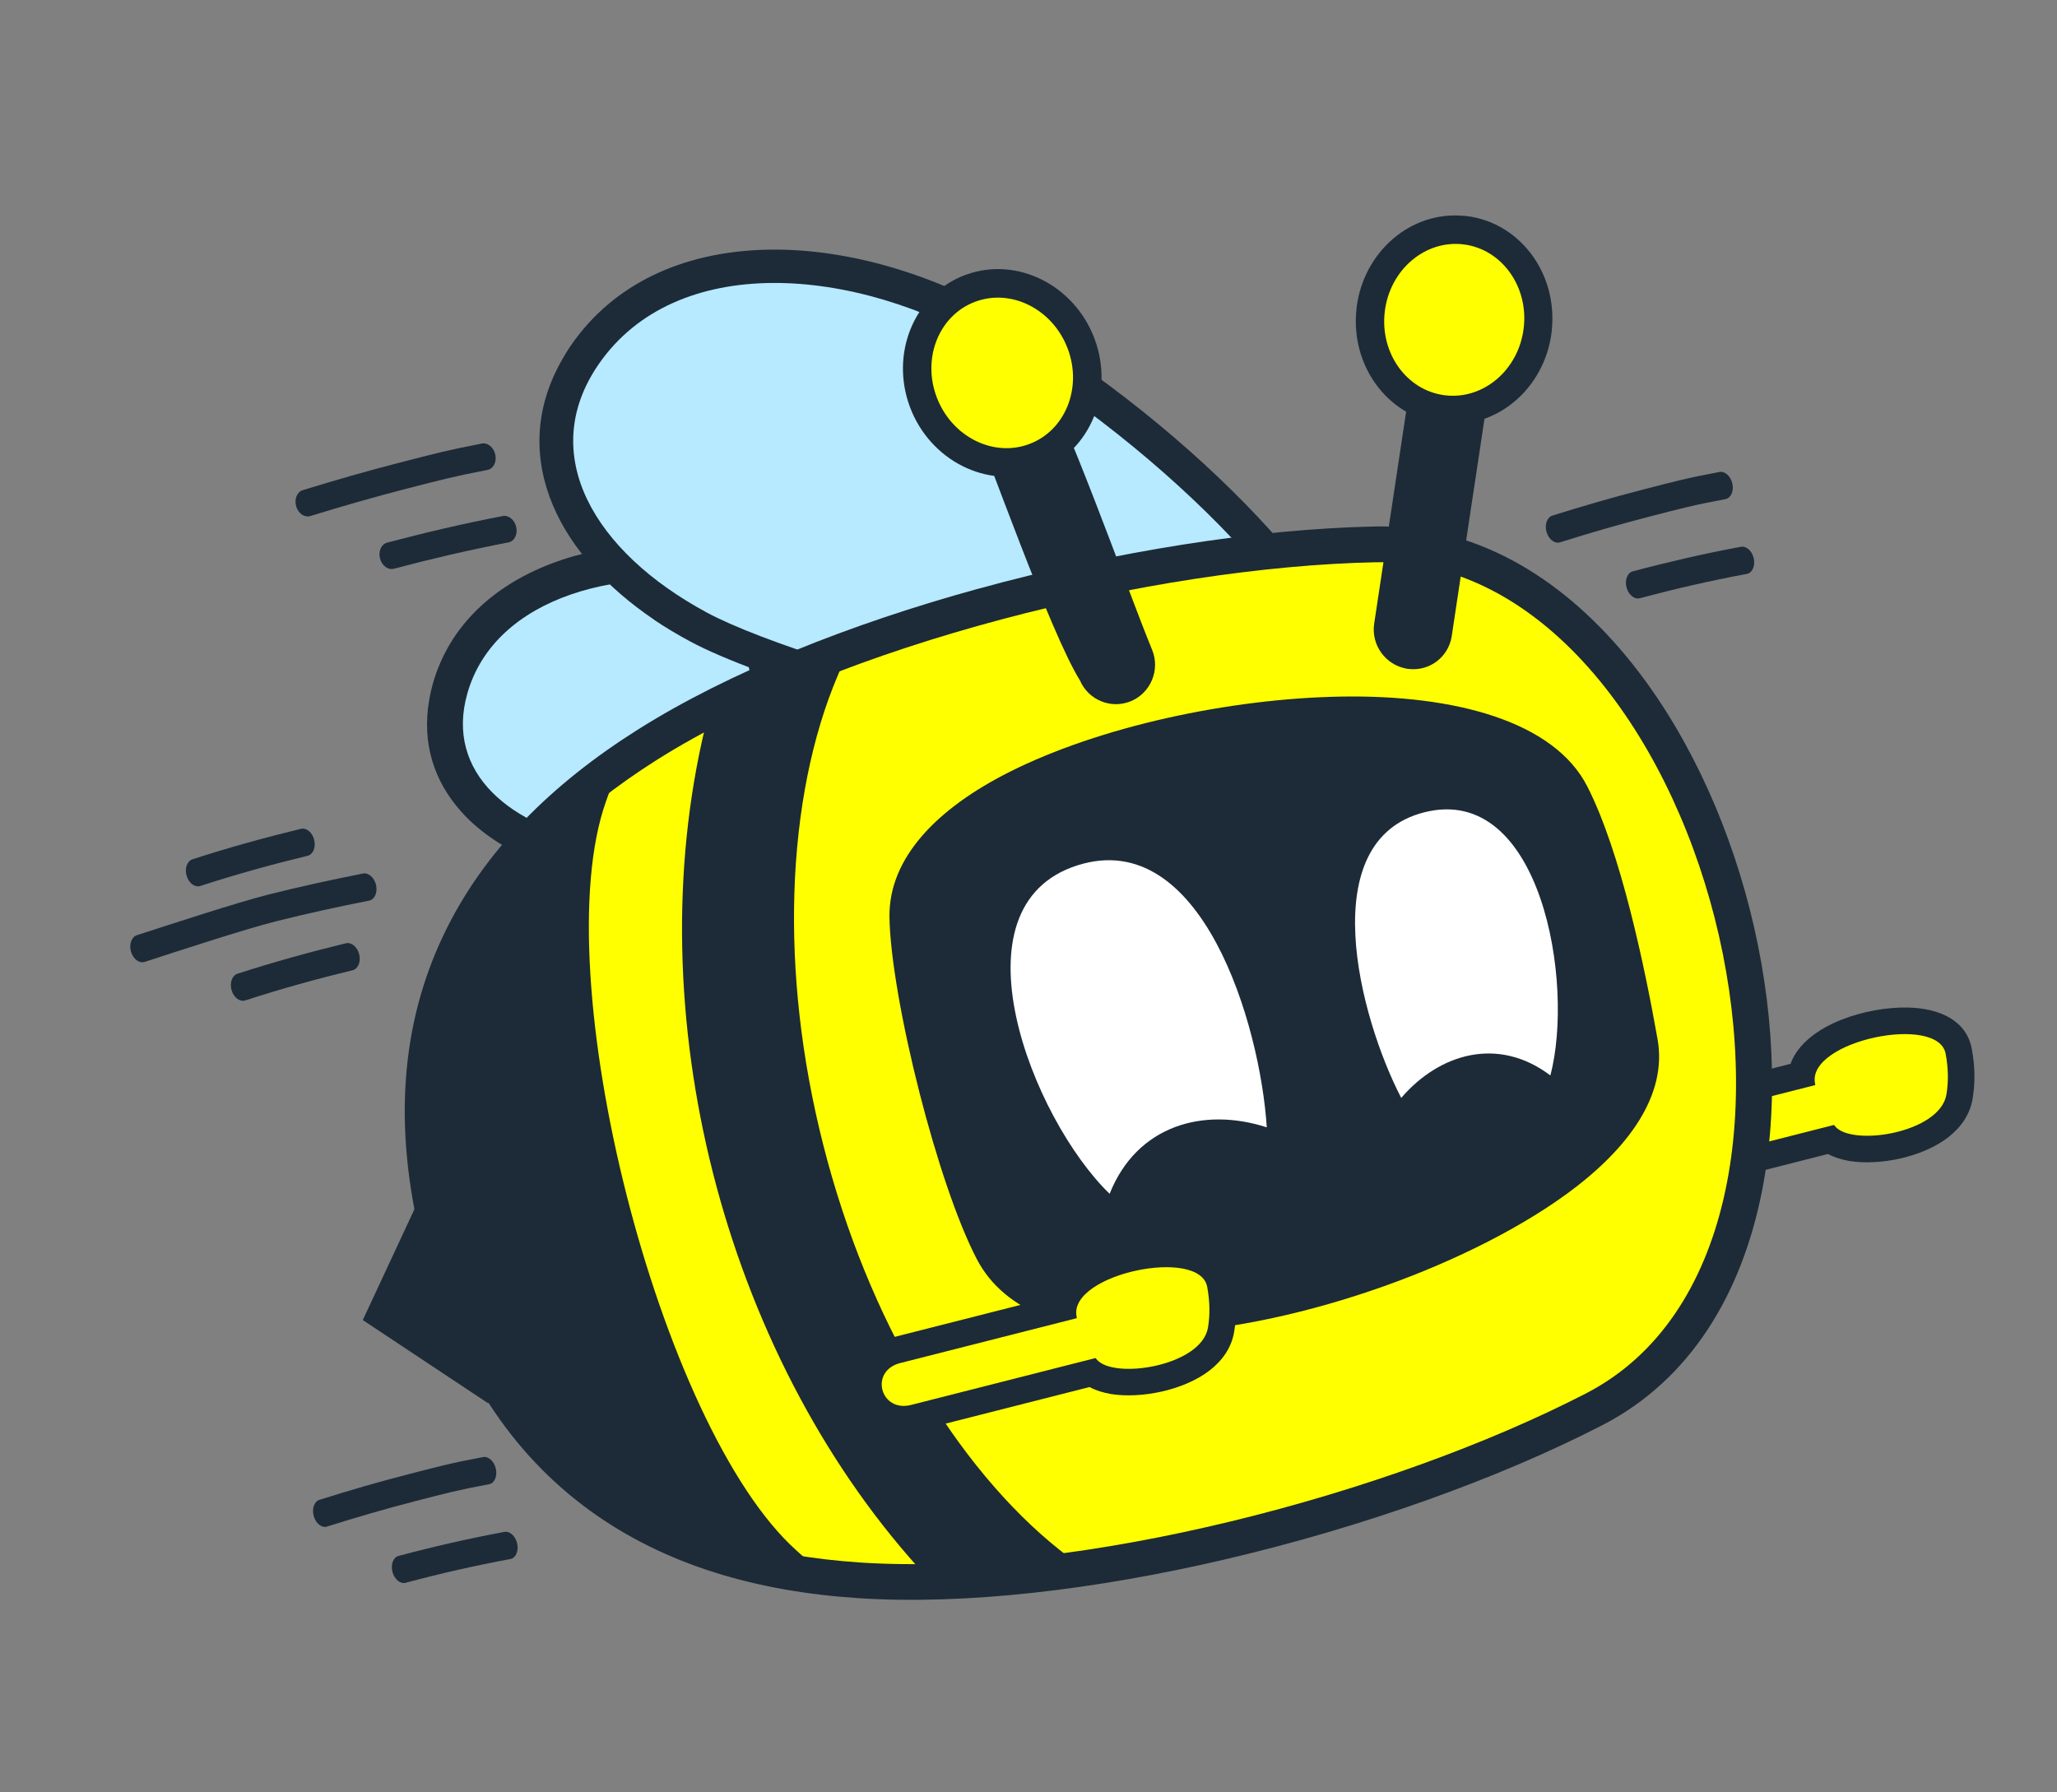 <svg width="132" height="115" viewBox="0 0 132 115" fill="none" xmlns="http://www.w3.org/2000/svg"><rect x="0" y="0" width="132" height="115" fill="#808080" stroke="none"/><path d="M104.742 70.851L114.903 68.269C115.348 67.018 116.622 66.044 118.199 65.427C118.844 65.174 119.559 64.975 120.279 64.841C121 64.708 121.734 64.643 122.419 64.657C124.501 64.702 126.199 65.501 126.533 67.317C126.635 67.874 126.692 68.406 126.702 68.926C126.713 69.438 126.673 69.958 126.587 70.495C126.422 71.51 125.848 72.334 125.036 72.971C124.194 73.63 123.06 74.095 121.917 74.35C120.796 74.601 119.621 74.657 118.682 74.505C118.172 74.419 117.704 74.271 117.302 74.055L106.27 76.86C104.81 77.231 103.638 76.697 102.934 75.812C102.661 75.473 102.467 75.073 102.358 74.649C102.252 74.23 102.231 73.789 102.306 73.359L102.305 73.353C102.499 72.246 103.268 71.226 104.743 70.851L104.742 70.851ZM118.169 69.322L118.34 70.261L118.349 70.259L119.086 71.212L119.089 71.209C119.145 71.279 119.09 71.118 119.224 71.14L119.231 71.138C119.758 71.224 120.46 71.182 121.166 71.024C121.85 70.872 122.496 70.619 122.93 70.279C123.099 70.146 123.21 70.031 123.222 69.958C123.27 69.658 123.292 69.34 123.284 68.995C123.277 68.656 123.24 68.306 123.172 67.937C123.153 67.831 122.835 68.079 122.347 68.069C121.905 68.059 121.411 68.105 120.911 68.198C120.41 68.291 119.904 68.433 119.437 68.616C118.715 68.898 118.14 69.15 118.15 69.207L118.168 69.322L118.169 69.322Z" fill="#1C2B37"/><path fill-rule="evenodd" clip-rule="evenodd" d="M105.166 72.511L116.491 69.632L116.465 69.485C116.023 66.782 124.382 65.051 124.855 67.627C125.026 68.553 125.042 69.391 124.907 70.226C124.502 72.722 118.796 73.601 117.746 72.261L117.692 72.191L105.85 75.202C103.875 75.704 103.155 73.02 105.165 72.509L105.166 72.511Z" fill="#FFFF00"/><path d="M38.399 56.389C37.648 56.262 36.953 56.111 36.323 55.938C33.532 55.174 31.183 53.86 29.6 52.088C27.862 50.144 27.053 47.714 27.545 44.904C27.608 44.541 27.683 44.208 27.767 43.907C28.827 40.15 31.675 37.581 35.388 36.166C39.131 34.738 43.808 34.52 48.303 35.489L48.312 35.487L48.663 35.564L48.672 35.562C54.234 36.801 59.602 38.948 63.51 41.121C68.099 43.674 70.879 46.672 70.409 49.006L70.414 49.007L70.401 49.081C69.666 52.278 64.933 54.257 59.138 55.354C51.66 56.769 41.976 56.991 38.399 56.389ZM37.568 51.516C38.121 51.667 38.665 51.789 39.193 51.877C42.399 52.417 51.282 52.179 58.275 50.856C62.394 50.077 65.657 49.11 65.894 48.081L65.9 48.082C65.899 47.843 64.046 46.678 61.242 45.119C57.685 43.141 52.772 41.18 47.646 40.038L47.646 40.034L47.303 39.959L47.304 39.955C43.673 39.174 39.946 39.331 37.017 40.448C34.641 41.354 32.841 42.912 32.218 45.123C32.155 45.346 32.111 45.53 32.086 45.672C31.856 46.985 32.24 48.125 33.06 49.044C34.035 50.135 35.612 50.98 37.566 51.516L37.568 51.516Z" fill="#1C2B37"/><path fill-rule="evenodd" clip-rule="evenodd" d="M38.787 54.135C32.711 53.111 28.56 49.568 29.985 44.517C31.749 38.261 40.028 36.051 47.799 37.725C58.631 40.057 68.733 45.998 68.138 48.582C66.943 53.783 44.503 55.097 38.787 54.135L38.787 54.135Z" fill="#B7E9FF"/><path d="M44.389 35.463C46.471 36.792 48.287 38.653 49.275 40.773C50.163 42.678 50.392 44.787 49.576 46.91L47.851 46.261C48.471 44.647 48.289 43.026 47.599 41.547C46.764 39.756 45.196 38.161 43.386 37.005L44.389 35.464L44.389 35.463Z" fill="#1C2B37"/><path d="M44.322 41.182C43.447 40.71 42.66 40.239 41.971 39.772L41.974 39.767C38.921 37.7 36.639 35.174 35.483 32.432C34.243 29.49 34.275 26.346 35.967 23.266C36.195 22.85 36.418 22.485 36.633 22.172C39.414 18.138 43.852 16.23 48.855 16.034C54.035 15.832 59.855 17.504 64.955 20.557L65.379 20.813C71.784 24.71 77.552 29.653 81.487 34.01C85.924 38.924 88.077 43.519 86.651 45.89L86.656 45.893L86.631 45.924C84.554 49.275 78.068 49.659 70.618 48.62C60.672 47.232 48.51 43.435 44.322 41.181L44.322 41.182ZM44.414 36.233C45.078 36.683 45.736 37.084 46.38 37.431C50.26 39.518 61.727 43.064 71.231 44.389C77.073 45.204 81.931 45.278 82.949 43.72L82.946 43.718L82.965 43.698C83.346 43.066 81.45 40.375 78.278 36.864C74.594 32.783 69.169 28.14 63.12 24.46L62.707 24.211C58.311 21.581 53.363 20.14 49.02 20.309C45.336 20.453 42.119 21.783 40.189 24.583C39.991 24.87 39.842 25.107 39.739 25.294C38.734 27.123 38.722 29.006 39.47 30.78C40.301 32.752 42.038 34.633 44.407 36.236L44.415 36.234L44.414 36.233Z" fill="#1C2B37"/><path fill-rule="evenodd" clip-rule="evenodd" d="M45.355 39.307C38.131 35.418 34.428 29.162 38.413 23.379C43.351 16.214 54.757 16.952 63.838 22.388C76.497 29.964 86.671 41.794 84.801 44.812C81.038 50.883 52.151 42.966 45.354 39.308L45.355 39.307Z" fill="#B7E9FF"/><path d="M88.253 38.374C81.055 38.53 72.309 39.902 63.946 42.204C56.238 44.327 48.873 47.234 43.381 50.7C38.607 53.713 34.78 57.405 32.608 61.995C30.454 66.545 29.896 72.082 31.619 78.859C33.341 85.635 36.475 90.234 40.54 93.203C44.641 96.199 49.766 97.615 55.399 97.983C61.879 98.405 69.739 97.444 77.525 95.627C85.973 93.657 94.312 90.686 100.71 87.386C104.992 85.18 107.498 80.818 108.533 75.592C109.512 70.647 109.184 64.952 107.797 59.496C106.41 54.04 103.98 48.878 100.758 45.001C97.353 40.904 93.068 38.268 88.253 38.374L88.253 38.374ZM62.732 37.794C71.48 35.386 80.632 33.951 88.17 33.787C94.546 33.647 100.061 36.946 104.326 42.078C107.997 46.494 110.743 52.287 112.286 58.355C113.828 64.423 114.18 70.825 113.064 76.457C111.767 83.003 108.496 88.534 102.827 91.456C96.127 94.911 87.4 98.021 78.563 100.083C70.348 101.999 62.015 103.011 55.087 102.559C48.628 102.138 42.68 100.462 37.8 96.898C32.886 93.308 29.132 87.88 27.129 79.999C25.126 72.118 25.832 65.556 28.436 60.056C31.022 54.594 35.447 50.281 40.921 46.827C46.793 43.122 54.598 40.032 62.73 37.793L62.732 37.794Z" fill="#1C2B37"/><path fill-rule="evenodd" clip-rule="evenodd" d="M88.207 36.083C74.018 36.391 53.968 41.308 42.148 48.766C31.899 55.234 25.645 64.774 29.37 79.432C33.096 94.09 43.146 99.485 55.24 100.274C69.187 101.183 89.152 95.929 101.766 89.424C120.656 79.69 109.453 35.617 88.207 36.083Z" fill="#FFFF00"/><path fill-rule="evenodd" clip-rule="evenodd" d="M67.751 99.737C64.799 100.118 61.924 100.339 59.208 100.372C46.718 86.486 41.258 64.888 45.587 46.784C47.99 45.516 50.621 44.338 53.396 43.263C50.231 50.735 49.473 61.78 52.467 73.561C55.462 85.342 61.401 94.683 67.751 99.738L67.751 99.737ZM38.533 51.315C30.501 57.676 26.104 66.589 29.369 79.431C32.633 92.273 40.752 98.005 50.846 99.758C41.936 91.759 34.524 62.598 38.533 51.315Z" fill="#1C2B37"/><path d="M67.805 100.096C66.307 100.289 64.826 100.441 63.374 100.55C61.965 100.654 60.577 100.716 59.221 100.733L59.054 100.735L58.945 100.613C52.666 93.633 48.153 84.717 45.752 75.273C43.352 65.83 43.062 55.82 45.242 46.702L45.28 46.544L45.427 46.466C46.627 45.833 47.877 45.224 49.164 44.643C50.491 44.045 51.866 43.471 53.274 42.926L54.071 42.618L53.739 43.401C52.121 47.22 51.139 51.99 50.976 57.322C50.823 62.319 51.39 67.809 52.829 73.47C54.268 79.131 56.391 84.226 58.911 88.543C61.601 93.15 64.743 96.872 67.987 99.455L68.653 99.986L67.805 100.094L67.805 100.096ZM63.32 99.829C64.487 99.743 65.675 99.626 66.879 99.483C63.798 96.878 60.835 93.283 58.282 88.908C55.728 84.534 53.579 79.377 52.123 73.651C50.668 67.925 50.094 62.367 50.249 57.305C50.404 52.242 51.289 47.669 52.753 43.908C51.627 44.356 50.527 44.822 49.461 45.303C48.228 45.859 47.041 46.434 45.913 47.026C43.802 55.986 44.096 65.8 46.459 75.095C48.822 84.391 53.238 93.136 59.381 100.011C60.654 99.992 61.972 99.931 63.321 99.831L63.32 99.829ZM37.843 52.356C34.325 55.34 31.602 58.867 30.065 63.066C28.395 67.626 28.118 72.995 29.732 79.342C31.345 85.69 34.152 90.275 37.797 93.484C41.153 96.439 45.229 98.238 49.745 99.18C45.578 94.772 41.822 85.991 39.501 76.86C37.181 67.729 36.287 58.221 37.843 52.358L37.843 52.356ZM29.384 62.822C31.104 58.124 34.251 54.253 38.316 51.034L39.306 50.251L38.885 51.434C36.906 57.005 37.757 67.038 40.207 76.679C42.658 86.32 46.7 95.541 51.1 99.492L52.035 100.331L50.791 100.114C45.683 99.227 41.069 97.329 37.314 94.023C33.561 90.718 30.676 86.015 29.025 79.521C27.375 73.027 27.664 67.518 29.384 62.822Z" fill="#1C2B37"/><path d="M101.865 50.479C102.941 52.597 103.86 55.472 104.616 58.436C105.367 61.377 105.951 64.331 106.37 66.704C106.996 70.25 104.543 73.724 100.445 76.684C97.114 79.091 92.606 81.268 87.899 82.857C83.196 84.445 78.253 85.462 74.044 85.55C68.786 85.659 64.502 84.287 62.685 80.805C61.417 78.376 60.065 74.268 59.011 70.145C57.904 65.818 57.112 61.398 57.078 58.845C57.029 55.05 60.126 51.882 64.781 49.538C67.66 48.089 71.185 46.908 74.888 46.078C78.592 45.248 82.47 44.763 86.054 44.702C93.361 44.578 99.735 46.286 101.865 50.48L101.865 50.479ZM100.505 59.481C99.829 56.831 99.03 54.305 98.133 52.538C96.909 50.129 92.067 49.167 86.287 49.266C82.921 49.323 79.32 49.769 75.917 50.532C72.513 51.295 69.298 52.367 66.707 53.671C63.475 55.298 61.319 57.146 61.342 58.944C61.371 61.127 62.1 65.109 63.121 69.1C64.083 72.862 65.294 76.57 66.403 78.694C67.297 80.405 70.129 81.065 73.794 80.989C77.6 80.91 82.132 79.97 86.482 78.501C90.831 77.033 94.959 75.047 97.966 72.876C100.723 70.885 102.438 68.918 102.17 67.402C101.752 65.031 101.187 62.153 100.505 59.481L100.505 59.481Z" fill="#1C2B37"/><path fill-rule="evenodd" clip-rule="evenodd" d="M100.005 51.505C101.979 55.39 103.439 62.305 104.276 67.049C106.009 76.869 69.658 89.531 64.55 79.746C62.107 75.066 59.277 63.504 59.217 58.891C59.082 48.565 95.262 42.168 100.006 51.505L100.005 51.505Z" fill="#1C2B37"/><path fill-rule="evenodd" clip-rule="evenodd" d="M81.291 72.346C77.243 71.032 72.956 72.206 71.206 76.611C66.221 71.785 60.873 58.139 69.158 55.526C77.105 53.019 80.868 65.718 81.291 72.346Z" fill="white"/><path fill-rule="evenodd" clip-rule="evenodd" d="M89.918 70.456C92.381 67.59 96.157 66.493 99.489 69.015C101.059 63.059 98.879 50.265 91.422 52.122C84.269 53.905 87.215 65.248 89.918 70.456L89.918 70.456Z" fill="white"/><path d="M93.645 20.821L93.6 20.814C93.58 20.817 93.56 20.826 93.542 20.839C93.525 20.852 93.512 20.869 93.509 20.886L90.57 40.409C90.567 40.431 90.574 40.454 90.587 40.472C90.603 40.493 90.626 40.509 90.653 40.513L90.674 40.516C90.697 40.515 90.721 40.506 90.742 40.49C90.759 40.477 90.772 40.46 90.775 40.442L93.713 20.919C93.716 20.898 93.709 20.875 93.696 20.857C93.684 20.841 93.666 20.828 93.644 20.821L93.645 20.821ZM92.127 18.857C92.606 18.508 93.216 18.33 93.851 18.397L93.987 18.411C94.668 18.52 95.249 18.898 95.632 19.42C96.018 19.943 96.205 20.612 96.101 21.3L93.154 40.855C93.042 41.53 92.67 42.099 92.157 42.472C91.683 42.817 91.08 42.995 90.45 42.933C90.356 42.93 90.264 42.916 90.175 42.892C89.544 42.759 89.011 42.397 88.652 41.908C88.267 41.385 88.079 40.716 88.182 40.028L91.13 20.472C91.241 19.796 91.614 19.228 92.126 18.856L92.127 18.857Z" fill="#1C2B37"/><path fill-rule="evenodd" clip-rule="evenodd" d="M93.799 19.615C93.086 19.502 92.416 19.989 92.309 20.699L89.369 40.22C89.262 40.929 89.757 41.602 90.47 41.716C91.184 41.829 91.853 41.342 91.96 40.632L94.901 21.111C95.007 20.401 94.512 19.729 93.799 19.615L93.799 19.615Z" fill="#1C2B37"/><path d="M93.593 17.486C92.925 17.437 92.276 17.678 91.758 18.117C91.183 18.605 90.772 19.334 90.661 20.191L90.645 20.288C90.56 21.117 90.779 21.898 91.207 22.496C91.613 23.065 92.216 23.461 92.915 23.548L93.028 23.565C93.693 23.614 94.341 23.373 94.856 22.936C95.436 22.446 95.849 21.715 95.96 20.861L95.977 20.744C96.057 19.923 95.838 19.149 95.414 18.556C95.008 17.988 94.406 17.592 93.706 17.504L93.592 17.487L93.593 17.486ZM89.417 15.303C90.654 14.254 92.252 13.694 93.937 13.853L94.118 13.865C95.877 14.083 97.369 15.05 98.357 16.432C99.288 17.734 99.766 19.418 99.58 21.185L99.564 21.358C99.331 23.151 98.45 24.697 97.213 25.745C95.974 26.794 94.374 27.356 92.687 27.198L92.505 27.185C90.745 26.967 89.254 26.001 88.265 24.618C87.326 23.304 86.849 21.603 87.048 19.82L87.06 19.693C87.293 17.901 88.176 16.355 89.418 15.302L89.417 15.303Z" fill="#1C2B37"/><path fill-rule="evenodd" clip-rule="evenodd" d="M93.921 15.684C91.461 15.379 89.197 17.298 88.865 19.972C88.533 22.646 90.258 25.061 92.718 25.366C95.179 25.671 97.443 23.752 97.775 21.078C98.107 18.404 96.382 15.99 93.921 15.684L93.921 15.684Z" fill="#FFFF00"/><path d="M63.179 22.025L63.274 21.991C63.873 21.777 64.511 21.808 65.065 22.037C65.651 22.278 66.147 22.738 66.415 23.361C68.329 26.433 72.256 37.614 73.936 41.712C74.199 42.354 74.173 43.048 73.92 43.648C73.67 44.239 73.199 44.739 72.565 45L72.447 45.044C71.848 45.258 71.211 45.227 70.656 44.999C70.072 44.758 69.575 44.297 69.307 43.674C67.392 40.602 63.466 29.421 61.787 25.324C61.523 24.682 61.549 23.988 61.802 23.388C62.052 22.796 62.524 22.297 63.157 22.036L63.179 22.026L63.179 22.025ZM64.1 24.28L64.062 24.296C64.038 24.309 64.02 24.329 64.012 24.349C64.005 24.366 64.005 24.386 64.012 24.405C66.499 30.473 69.157 36.613 71.516 42.715C71.522 42.731 71.537 42.743 71.554 42.75C71.573 42.758 71.594 42.76 71.617 42.757L71.667 42.735C71.687 42.722 71.702 42.705 71.71 42.687C71.716 42.67 71.718 42.65 71.71 42.632C69.223 36.564 66.564 30.423 64.205 24.321C64.199 24.306 64.184 24.293 64.167 24.286C64.148 24.278 64.124 24.276 64.1 24.281L64.1 24.28Z" fill="#1C2B37"/><path fill-rule="evenodd" clip-rule="evenodd" d="M63.623 23.162C64.289 22.887 65.055 23.202 65.326 23.863L72.83 42.172C73.101 42.833 72.778 43.599 72.112 43.874C71.446 44.149 70.68 43.834 70.409 43.173L62.906 24.864C62.635 24.203 62.958 23.437 63.624 23.162L63.623 23.162Z" fill="#1C2B37"/><path d="M61.997 17.627C63.636 17.032 65.381 17.2 66.883 17.959C68.35 18.7 69.581 20.009 70.227 21.709L70.249 21.773C70.871 23.456 70.809 25.226 70.204 26.73C69.573 28.302 68.357 29.585 66.707 30.208L66.634 30.233C64.995 30.829 63.25 30.66 61.749 29.901C60.282 29.161 59.05 27.851 58.404 26.152L58.381 26.087C57.76 24.403 57.821 22.634 58.426 21.13C59.057 19.558 60.273 18.276 61.923 17.652L61.996 17.627L61.997 17.627ZM65.233 21.225C64.615 20.914 63.909 20.837 63.256 21.069L63.212 21.086C62.557 21.333 62.071 21.853 61.814 22.492C61.539 23.174 61.517 23.996 61.809 24.799L61.828 24.849C62.14 25.67 62.718 26.294 63.398 26.637C64.015 26.949 64.722 27.024 65.374 26.794L65.419 26.776C66.073 26.53 66.56 26.01 66.817 25.37C67.091 24.688 67.114 23.866 66.823 23.064L66.803 23.013C66.491 22.192 65.913 21.568 65.234 21.225L65.233 21.225Z" fill="#1C2B37"/><path fill-rule="evenodd" clip-rule="evenodd" d="M62.578 19.364C64.896 18.497 67.553 19.839 68.512 22.361C69.47 24.883 68.366 27.63 66.047 28.497C63.729 29.364 61.072 28.022 60.113 25.5C59.155 22.979 60.258 20.231 62.578 19.364Z" fill="#FFFF00"/><path fill-rule="evenodd" clip-rule="evenodd" d="M31.37 89.643L23.746 84.581L27.609 76.288L29.475 75.764L30.71 82.623L33.236 89.119L31.37 89.643Z" fill="#1C2B37"/><path d="M31.163 89.945L23.281 84.712L27.346 75.989L29.758 75.311L31.057 82.524L33.715 89.359L31.301 90.037L31.163 89.945L31.163 89.945ZM24.201 84.453L31.43 89.253L32.748 88.883C30.067 81.99 30.492 83.499 29.182 76.222L27.864 76.592L24.2 84.453L24.201 84.453Z" fill="#1C2B37"/><path d="M23.681 57.798C24.038 57.728 24.241 57.28 24.133 56.8C24.026 56.319 23.649 55.987 23.292 56.058C21.296 56.45 19.285 56.89 17.257 57.399C15.23 57.908 10.812 59.358 8.785 60.014C8.439 60.127 8.27 60.6 8.407 61.073C8.545 61.546 8.937 61.838 9.284 61.727C11.308 61.072 15.705 59.627 17.696 59.127C19.686 58.627 21.681 58.19 23.68 57.798L23.681 57.798Z" fill="#1C2B37"/><path d="M22.625 62.264C22.978 62.178 23.168 61.721 23.05 61.243C22.931 60.766 22.549 60.448 22.195 60.534C21.04 60.814 19.885 61.114 18.728 61.437C17.554 61.766 16.391 62.115 15.241 62.487C14.894 62.6 14.725 63.073 14.862 63.546C15 64.019 15.393 64.311 15.74 64.2C16.906 63.822 18.055 63.477 19.187 63.159C20.337 62.837 21.482 62.54 22.624 62.264L22.625 62.264Z" fill="#1C2B37"/><path d="M19.738 54.919C20.091 54.833 20.281 54.376 20.163 53.899C20.045 53.421 19.662 53.103 19.308 53.189C18.153 53.469 16.998 53.769 15.841 54.092C14.667 54.421 13.504 54.77 12.354 55.143C12.007 55.255 11.838 55.728 11.976 56.201C12.113 56.674 12.506 56.966 12.853 56.855C14.019 56.477 15.168 56.132 16.3 55.815C17.45 55.493 18.595 55.196 19.737 54.919L19.738 54.919Z" fill="#1C2B37"/><path d="M104.778 36.665C104.432 36.757 104.252 37.217 104.376 37.694C104.501 38.17 104.881 38.482 105.227 38.39C106.345 38.092 107.476 37.81 108.622 37.549C109.75 37.292 110.907 37.051 112.093 36.83C112.446 36.765 112.647 36.321 112.542 35.84C112.437 35.359 112.066 35.022 111.713 35.089C110.542 35.306 109.372 35.55 108.202 35.817C107.05 36.081 105.909 36.364 104.778 36.666L104.778 36.665ZM99.62 33.088C99.278 33.195 99.11 33.665 99.244 34.139C99.379 34.612 99.766 34.909 100.108 34.803C102.02 34.2 103.952 33.64 105.908 33.136C107.865 32.632 108.661 32.414 110.72 32.031C111.072 31.966 111.273 31.522 111.169 31.041C111.064 30.56 110.692 30.223 110.34 30.289C108.279 30.672 107.462 30.895 105.469 31.408C103.475 31.921 101.53 32.487 99.619 33.088L99.62 33.088Z" fill="#1C2B37"/><path d="M25.576 99.848C25.237 99.938 25.062 100.397 25.186 100.873C25.311 101.349 25.686 101.663 26.024 101.573C27.119 101.28 28.227 101.005 29.35 100.749C30.457 100.498 31.59 100.263 32.753 100.048C33.099 99.984 33.294 99.543 33.188 99.061C33.083 98.581 32.718 98.242 32.372 98.307C31.224 98.518 30.077 98.757 28.931 99.018C27.801 99.275 26.683 99.553 25.576 99.849L25.576 99.848ZM20.498 96.25C20.163 96.356 20 96.824 20.135 97.298C20.269 97.771 20.65 98.07 20.986 97.965C22.859 97.373 24.751 96.822 26.669 96.328C28.587 95.834 29.366 95.621 31.385 95.248C31.73 95.184 31.925 94.742 31.82 94.261C31.715 93.78 31.349 93.442 31.003 93.506C28.982 93.879 28.182 94.098 26.229 94.601C24.276 95.103 22.37 95.659 20.498 96.25Z" fill="#1C2B37"/><path d="M24.84 34.824C24.469 34.922 24.266 35.376 24.386 35.838C24.507 36.3 24.905 36.596 25.276 36.497C26.473 36.179 27.685 35.878 28.912 35.594C30.121 35.315 31.358 35.052 32.628 34.808C33.005 34.736 33.23 34.298 33.13 33.831C33.029 33.364 32.643 33.044 32.266 33.116C31.013 33.356 29.76 33.623 28.508 33.912C27.274 34.197 26.052 34.502 24.84 34.824ZM19.43 31.454C19.064 31.566 18.873 32.03 19.006 32.49C19.138 32.949 19.543 33.23 19.91 33.118C21.962 32.484 24.033 31.89 26.13 31.35C28.227 30.811 29.08 30.579 31.284 30.156C31.661 30.083 31.885 29.646 31.785 29.178C31.685 28.711 31.298 28.39 30.921 28.463C28.715 28.887 27.84 29.125 25.704 29.673C23.568 30.223 21.482 30.822 19.431 31.454L19.43 31.454Z" fill="#1C2B37"/><path d="M57.356 85.806L67.517 83.224C67.962 81.973 69.236 80.999 70.813 80.382C71.458 80.129 72.172 79.93 72.893 79.796C73.614 79.663 74.348 79.598 75.032 79.613C77.115 79.657 78.812 80.456 79.146 82.272C79.248 82.829 79.305 83.362 79.315 83.881C79.326 84.394 79.287 84.913 79.2 85.45C79.035 86.466 78.461 87.289 77.649 87.926C76.807 88.585 75.674 89.05 74.53 89.305C73.409 89.556 72.234 89.613 71.295 89.46C70.786 89.374 70.317 89.226 69.916 89.011L58.883 91.815C57.423 92.186 56.252 91.652 55.547 90.767C55.275 90.429 55.08 90.029 54.971 89.604C54.865 89.185 54.844 88.744 54.92 88.314L54.918 88.308C55.112 87.201 55.882 86.181 57.356 85.806ZM70.783 84.277L70.954 85.216L70.963 85.214L71.7 86.167L71.704 86.163C71.759 86.234 71.704 86.073 71.838 86.094L71.845 86.093C72.372 86.178 73.074 86.137 73.781 85.979C74.464 85.827 75.11 85.574 75.544 85.234C75.713 85.101 75.824 84.986 75.836 84.912C75.884 84.613 75.906 84.295 75.898 83.95C75.891 83.611 75.854 83.261 75.786 82.892C75.767 82.786 75.449 83.034 74.961 83.024C74.519 83.014 74.025 83.06 73.525 83.153C73.024 83.246 72.518 83.388 72.051 83.571C71.329 83.853 70.755 84.105 70.764 84.162L70.783 84.277Z" fill="#1C2B37"/><path fill-rule="evenodd" clip-rule="evenodd" d="M57.779 87.469L69.105 84.59L69.078 84.443C68.635 81.74 76.994 80.01 77.468 82.585C77.639 83.511 77.655 84.349 77.52 85.184C77.115 87.68 71.409 88.559 70.359 87.219L70.306 87.149L58.463 90.16C56.488 90.662 55.768 87.978 57.779 87.467L57.779 87.469Z" fill="#FFFF00"/></svg> 